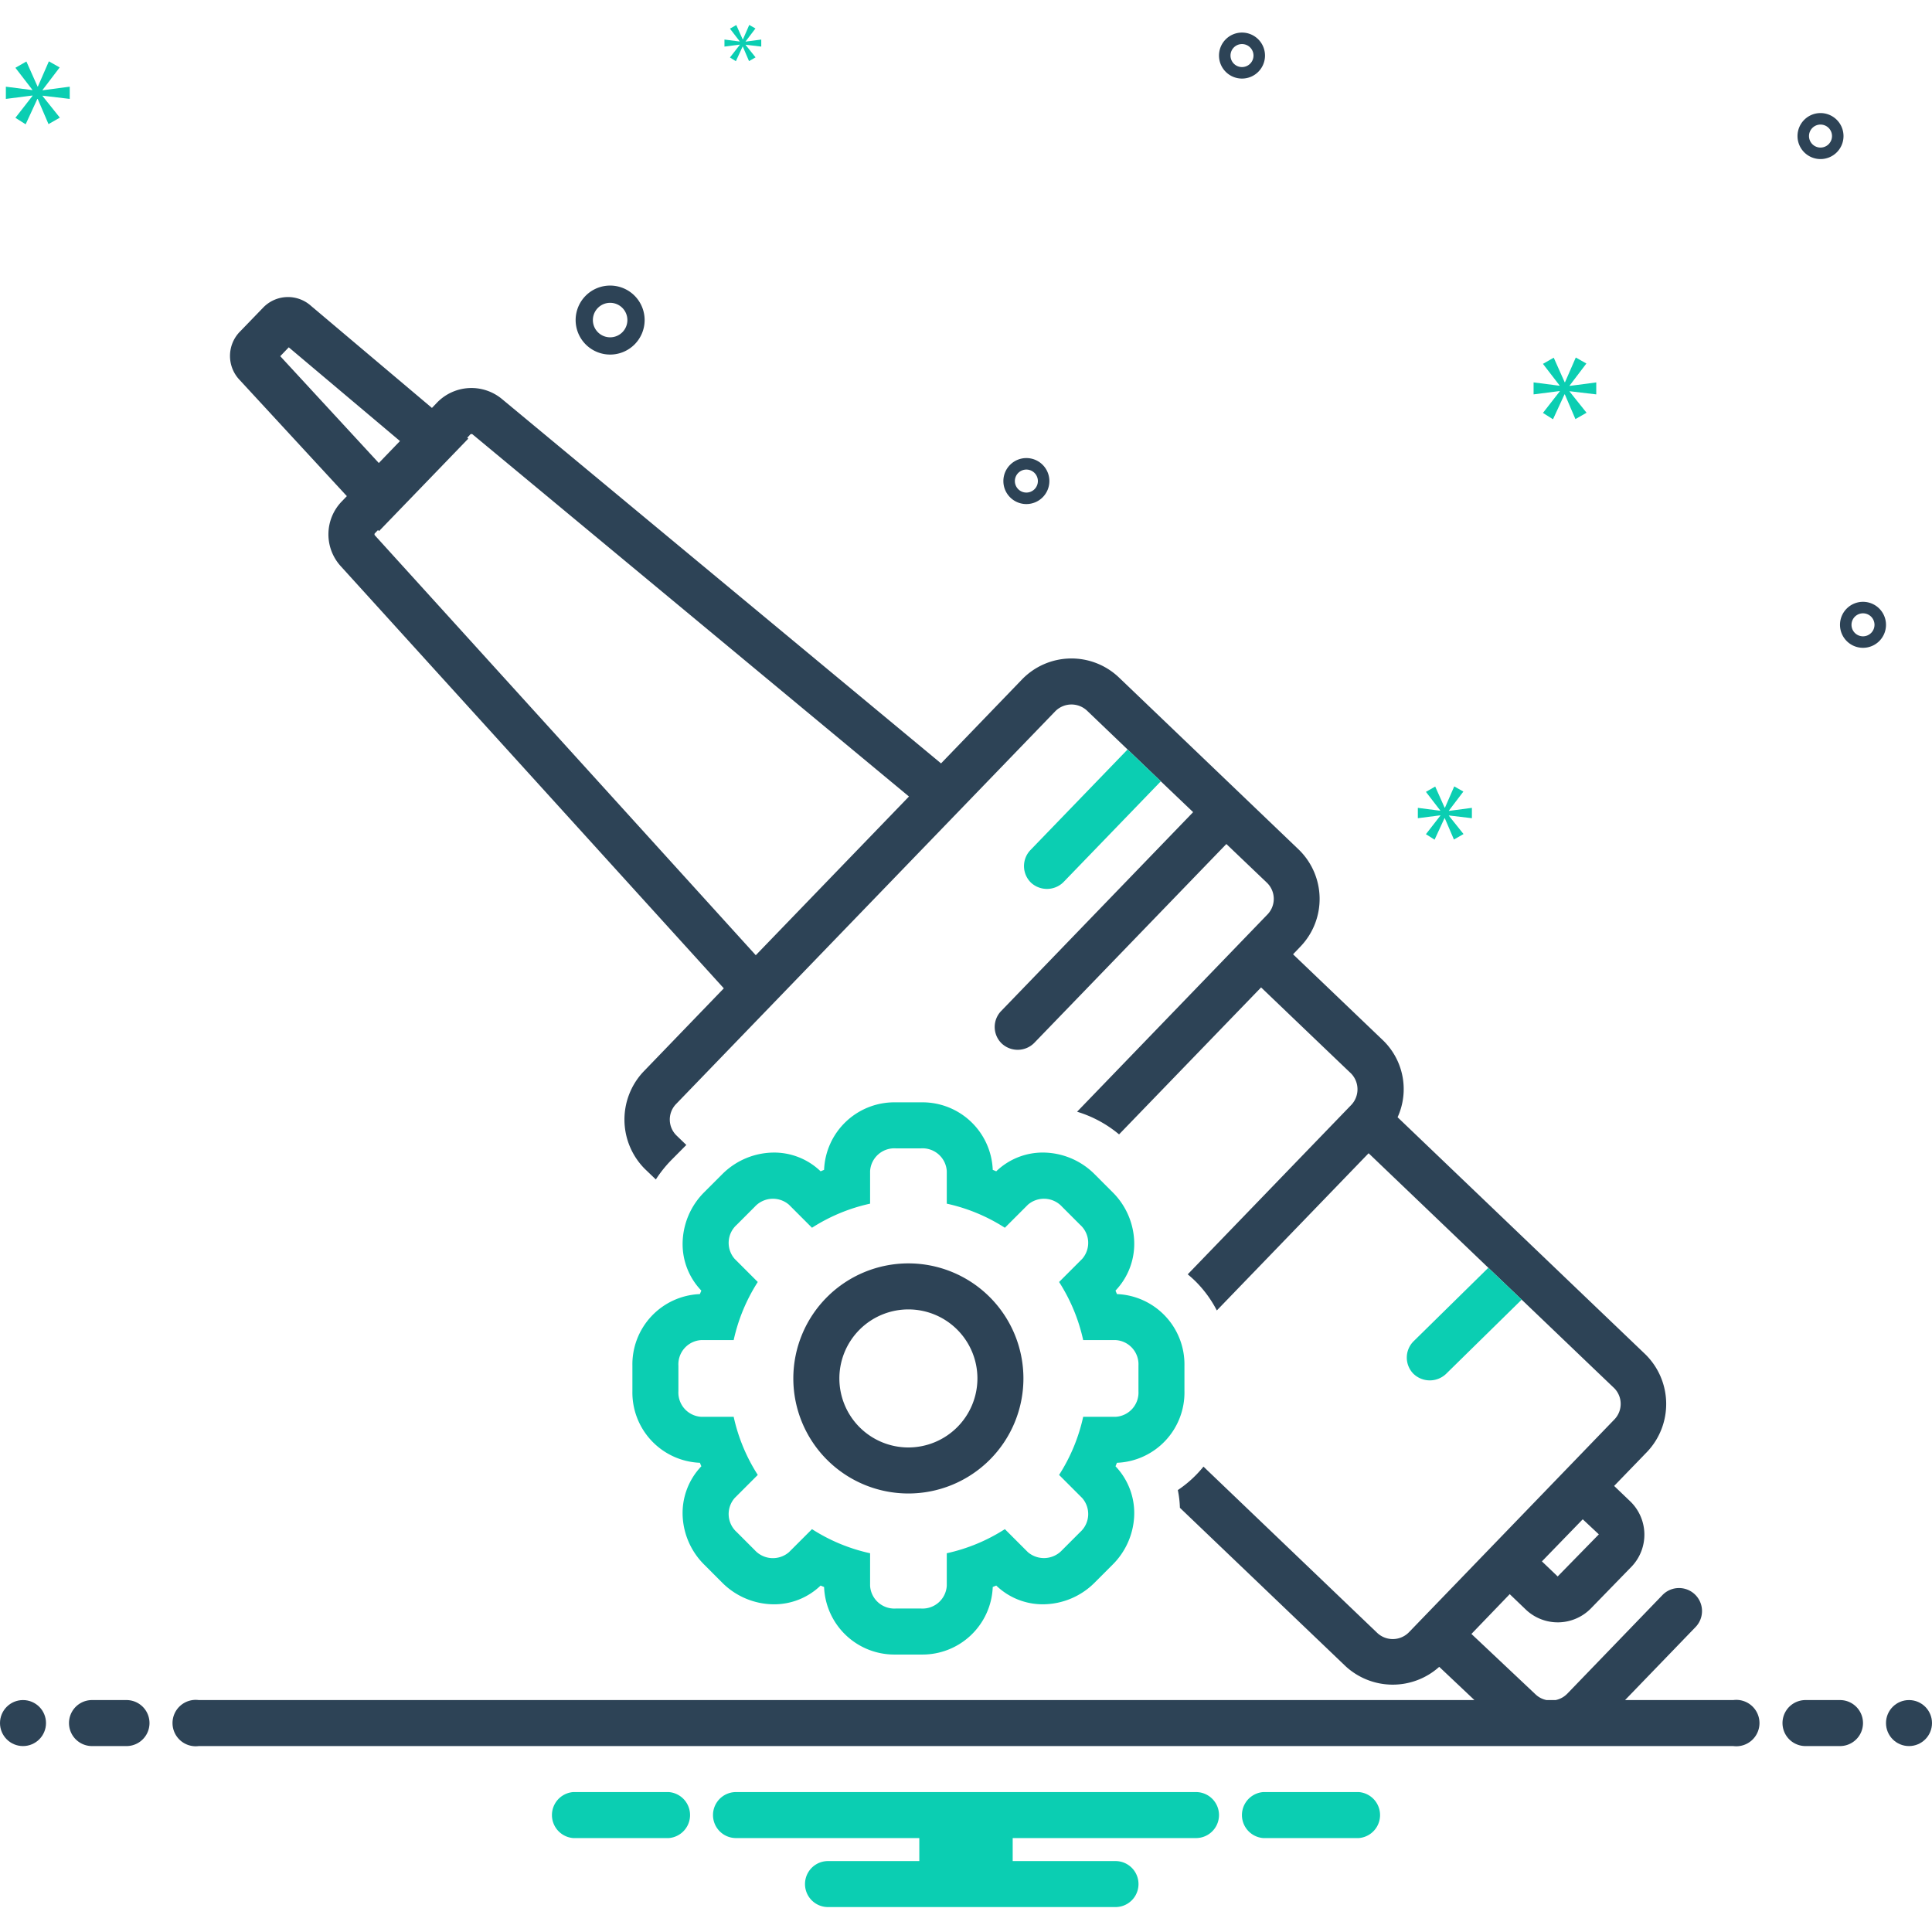 <?xml version="1.0" encoding="UTF-8"?> <svg xmlns="http://www.w3.org/2000/svg" data-name="Layer 1" viewBox="0 0 168 168" id="part"><path fill="#0bceb2" d="M102.995 120.975v-2.221a6.117 6.117 0 0 0-5.87-6.225l-.125-.303a5.887 5.887 0 0 0 1.618-4.439 6.355 6.355 0 0 0-1.867-4.113l-1.57-1.572a6.387 6.387 0 0 0-4.475-1.88 5.823 5.823 0 0 0-4.077 1.631q-.15-.064-.303-.125a6.117 6.117 0 0 0-6.222-5.873h-2.222a6.117 6.117 0 0 0-6.222 5.872q-.152.062-.303.126a5.821 5.821 0 0 0-4.077-1.63 6.386 6.386 0 0 0-4.473 1.878l-1.573 1.573a6.385 6.385 0 0 0-1.877 4.478 5.828 5.828 0 0 0 1.63 4.074q-.064.15-.126.303a6.117 6.117 0 0 0-5.87 6.225v2.221a6.117 6.117 0 0 0 5.87 6.224q.062.152.126.303a5.888 5.888 0 0 0-1.62 4.438 6.358 6.358 0 0 0 1.866 4.113l1.572 1.574a6.39 6.39 0 0 0 4.475 1.878 5.824 5.824 0 0 0 4.077-1.63q.15.064.303.126a6.116 6.116 0 0 0 6.222 5.872h2.222A6.116 6.116 0 0 0 86.326 138q.152-.062.303-.126a5.82 5.82 0 0 0 4.077 1.63 6.386 6.386 0 0 0 4.472-1.875l1.573-1.575a6.36 6.36 0 0 0 1.867-4.114A5.89 5.89 0 0 0 97 127.502q.064-.15.126-.303a6.117 6.117 0 0 0 5.87-6.224ZM94.19 123.2a15.476 15.476 0 0 1-2.095 5.054l2.003 2.004a2.11 2.11 0 0 1-.175 2.969l-1.57 1.572a2.153 2.153 0 0 1-2.969.174l-2.004-2.004a15.465 15.465 0 0 1-5.052 2.096v2.832a2.11 2.11 0 0 1-2.223 1.975h-2.222a2.11 2.11 0 0 1-2.223-1.975v-2.832a15.465 15.465 0 0 1-5.052-2.096l-2.004 2.004a2.137 2.137 0 0 1-2.969-.174l-1.57-1.572a2.11 2.11 0 0 1-.175-2.97l2.003-2.003a15.48 15.48 0 0 1-2.095-5.054h-2.83a2.11 2.11 0 0 1-1.976-2.224v-2.221a2.11 2.11 0 0 1 1.976-2.225h2.83a15.47 15.47 0 0 1 2.095-5.053l-2.003-2.004a2.109 2.109 0 0 1 .175-2.969l1.57-1.572a2.139 2.139 0 0 1 2.97-.175l2.003 2.004a15.447 15.447 0 0 1 5.052-2.095v-2.833a2.11 2.11 0 0 1 2.223-1.976h2.222a2.11 2.11 0 0 1 2.223 1.976v2.833a15.446 15.446 0 0 1 5.052 2.095l2.004-2.004a2.135 2.135 0 0 1 2.969.175l1.57 1.572a2.11 2.11 0 0 1 .175 2.969l-2.003 2.004a15.467 15.467 0 0 1 2.095 5.053h2.83a2.11 2.11 0 0 1 1.976 2.225v2.221a2.11 2.11 0 0 1-1.976 2.224Z"></path><path fill="#2d4356" d="M78.993 109.86a10.004 10.004 0 1 0 10 10.004 10.002 10.002 0 0 0-10-10.004Zm0 16.006a6.002 6.002 0 1 1 6-6.002 6.008 6.008 0 0 1-6 6.002Z"></path><circle cx="2" cy="149.832" r="2" fill="#2d4356"></circle><path fill="#2d4356" d="M11 147.832H8a2 2 0 0 0 0 4h3a2 2 0 0 0 0-4zm149 0h-3a2 2 0 0 0 0 4h3a2 2 0 0 0 0-4z"></path><circle cx="166" cy="149.832" r="2" fill="#2d4356"></circle><path fill="#0bceb2" d="M118.154 155.832h-8.308a2.006 2.006 0 0 0 0 4h8.308a2.006 2.006 0 0 0 0-4zm-60 0h-8.308a2.006 2.006 0 0 0 0 4h8.308a2.006 2.006 0 0 0 0-4zm45.846 0H64a2 2 0 0 0 0 4h15.94v2H72a2 2 0 0 0 0 4h25a2 2 0 0 0 0-4h-8.94v-2H104a2 2 0 0 0 0-4z"></path><path fill="#2d4356" d="M150.72 147.832h-9.41l6.13-6.35a2.001 2.001 0 0 0-2.88-2.78l-8.27 8.57a1.955 1.955 0 0 1-1.02.56h-.79a1.948 1.948 0 0 1-.97-.51l-5.56-5.24 3.33-3.46 1.43 1.37a4.032 4.032 0 0 0 5.61-.11s3.57-3.67 3.58-3.68a4.024 4.024 0 0 0-.11-5.62l-1.43-1.37 2.91-3.01a6.052 6.052 0 0 0-.16-8.4l-21.58-20.65a5.902 5.902 0 0 0-1.29-6.71l-7.8-7.46.66-.69a5.98 5.98 0 0 0-.16-8.41l-15.65-14.98a5.983 5.983 0 0 0-8.42.18l-7.04 7.3-38.2-31.7a4.158 4.158 0 0 0-5.61.31l-.46.48-10.51-8.87a2.997 2.997 0 0 0-4.16.14l-2.06 2.13a3.02 3.02 0 0 0 .02 4.18l9.31 10.09-.45.47a4.11 4.11 0 0 0-.09 5.61l33.32 36.72-7.03 7.29a6.08 6.08 0 0 0 .15 8.4l.97.93a10.725 10.725 0 0 1 1.38-1.72l1.27-1.28-.85-.82a1.938 1.938 0 0 1-.05-2.73l32.97-34.15a1.978 1.978 0 0 1 2.77-.07l3.53 3.38 2.89 2.77 2.81 2.68-16.69 17.29a1.995 1.995 0 0 0 .05 2.83 2.03 2.03 0 0 0 2.82-.05l16.71-17.3 3.54 3.38a1.95 1.95 0 0 1 .04 2.74l-16.56 17.16a10.368 10.368 0 0 1 3.65 1.97l12.35-12.78s7.77 7.44 7.81 7.47a1.976 1.976 0 0 1 .05 2.73l-14.24 14.75a9.59 9.59 0 0 1 .75.68 10.107 10.107 0 0 1 1.78 2.46l13.2-13.67 10.41 9.96 2.9 2.77s8 7.66 8.03 7.68a1.947 1.947 0 0 1 .04 2.73l-17.86 18.5a1.968 1.968 0 0 1-2.77.07l-15.11-14.46a10.072 10.072 0 0 1-2.23 2.04 8.758 8.758 0 0 1 .18 1.54s14.39 13.76 14.4 13.77a6.048 6.048 0 0 0 8.15.06s1.58 1.49 3.06 2.89H17.28a2.017 2.017 0 1 0 0 4h133.44a2.017 2.017 0 1 0 0-4ZM24.37 30.972l.74-.77 9.67 8.15-1.84 1.91Zm41.35 52.09-33.14-36.53a.17.17 0 0 1 0-.14l.29-.3.09.09 7.76-8.04-.09-.08.27-.29a.18.18 0 0 1 .11-.03.144.144 0 0 1 .07.02l37.96 31.5Zm69.75 54.04-.01-.01h.01Zm2.16-4.99 1.4 1.31-3.58 3.66-1.37-1.31Z"></path><path fill="#0bceb2" d="m132.32 113.012-6.59 6.47a2.051 2.051 0 0 1-2.83-.03 2.004 2.004 0 0 1 .03-2.83l6.49-6.38zm-31.38-45.07-8.46 8.76a2.042 2.042 0 0 1-2.83.05 2.013 2.013 0 0 1-.05-2.83l8.45-8.75z"></path><path fill="#2d4356" d="M53.055 30.832a3 3 0 1 0-3-3 3.003 3.003 0 0 0 3 3zm0-4.5a1.5 1.5 0 1 1-1.5 1.5 1.501 1.501 0 0 1 1.5-1.5zm108.945 26a2 2 0 1 0 2 2 2.002 2.002 0 0 0-2-2zm0 3a1 1 0 1 1 1-1 1.001 1.001 0 0 1-1 1zm-54-52.5a2 2 0 1 0 2 2 2.002 2.002 0 0 0-2-2zm0 3a1 1 0 1 1 1-1 1.001 1.001 0 0 1-1 1zm50.305 4a2 2 0 1 0 2 2 2.002 2.002 0 0 0-2-2zm0 3a1 1 0 1 1 1-1 1.001 1.001 0 0 1-1 1zm-67.055 29a2 2 0 1 0-2 2 2.002 2.002 0 0 0 2-2zm-3 0a1 1 0 1 1 1 1 1.001 1.001 0 0 1-1-1z"></path><path fill="#0bceb2" d="m3.702 7.819 1.487-1.955-.939-.532-.954 2.19h-.032l-.97-2.175-.955.548L2.81 7.804v.031l-2.3-.297v1.063l2.316-.297v.032l-1.487 1.908.892.564 1.018-2.207h.03l.939 2.191.986-.563-1.502-1.878V8.32l2.362.281V7.538l-2.362.312v-.031zM64.331 3.898l-.856 1.099.514.325.586-1.271h.017l.541 1.262.568-.325-.865-1.081v-.018l1.36.162v-.612l-1.36.18v-.018l.856-1.126-.54-.307-.55 1.261h-.018l-.559-1.252-.55.316.847 1.099v.018l-1.325-.171v.612l1.334-.171v.018zM138.805 34.295v-1.043l-2.317.306v-.03l1.458-1.918-.921-.522-.936 2.148h-.031l-.951-2.133-.937.537 1.443 1.873v.03l-2.257-.291v1.043l2.272-.291v.031l-1.458 1.871.875.553.998-2.164h.03l.921 2.149.967-.553-1.473-1.841v-.031l2.317.276zM125.992 70.486l1.258-1.654-.794-.45-.808 1.853h-.027l-.82-1.84-.808.463 1.244 1.615v.027l-1.946-.252v.9l1.959-.251v.026l-1.257 1.615.754.477.861-1.867h.026l.795 1.854.834-.477-1.271-1.589v-.026l1.999.238v-.9l-1.999.265v-.027z"></path></svg> 